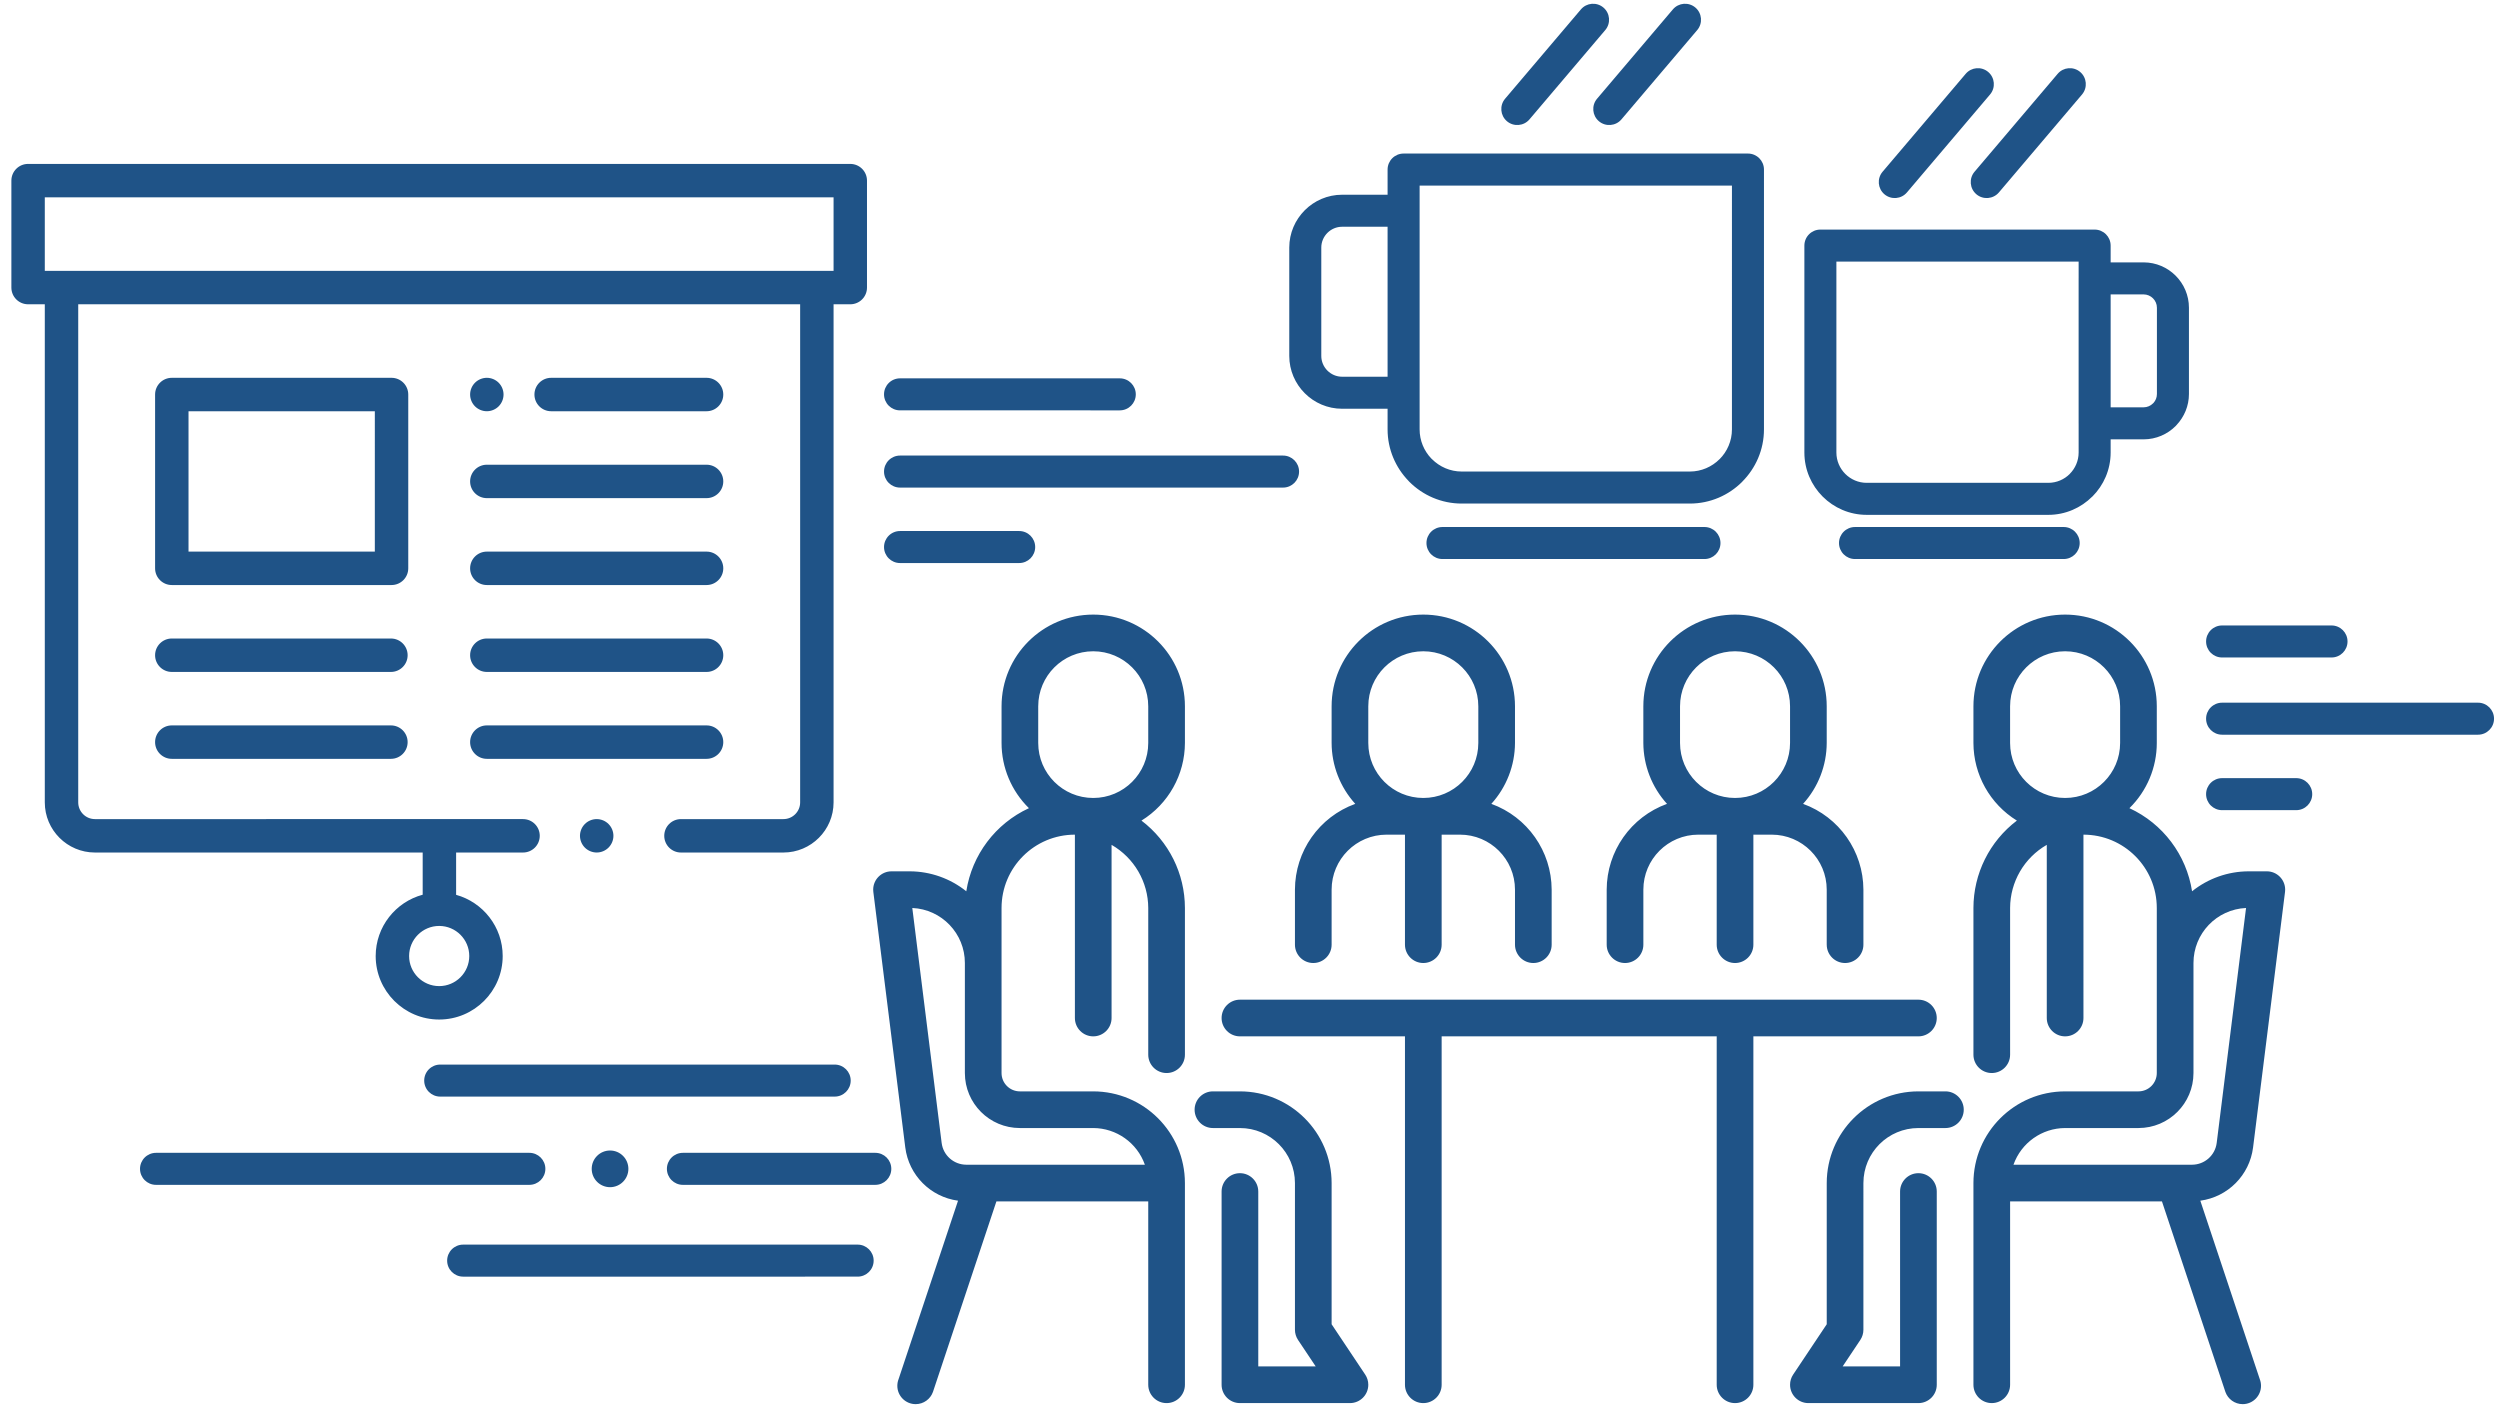 <?xml version="1.0" encoding="UTF-8" standalone="no"?>
<svg
   xmlns:dc="http://purl.org/dc/elements/1.1/"
   xmlns:cc="http://creativecommons.org/ns#"
   xmlns:rdf="http://www.w3.org/1999/02/22-rdf-syntax-ns#"
   xmlns:svg="http://www.w3.org/2000/svg"
   xmlns="http://www.w3.org/2000/svg"
   viewBox="0 0 236 133.333"
   height="133.333"
   width="236"
   xml:space="preserve"
   id="svg2"
   version="1.1"><defs
     id="defs6" /><g
     transform="matrix(1.333,0,0,-1.333,0,133.333)"
     id="g10"><g
       transform="scale(0.1)"
       id="g12"><path
         id="path14"
         style="fill:#1f5387;fill-opacity:1;fill-rule:evenodd;stroke:none"
         d="m 432.02,159.512 c 7.171,0 12.984,5.816 12.984,12.988 0,7.172 -5.813,12.984 -12.984,12.984 -7.172,0 -12.985,-5.812 -12.985,-12.984 0,-7.172 5.813,-12.988 12.985,-12.988 z m 1322.86,343.113 c 6.26,0 11.33,-5.078 11.33,-11.34 0,-6.262 -5.07,-11.336 -11.33,-11.336 h -181.24 c -6.26,0 -11.34,5.074 -11.34,11.336 0,6.262 5.08,11.34 11.34,11.34 z m -103.75,54.688 c 6.26,0 11.33,-5.079 11.33,-11.34 0,-6.262 -5.07,-11.34 -11.33,-11.34 h -77.49 c -6.26,0 -11.34,5.078 -11.34,11.34 0,6.261 5.08,11.34 11.34,11.34 z m -929.376,66.875 c 6.262,0 11.34,-5.075 11.34,-11.336 0,-6.262 -5.078,-11.34 -11.34,-11.34 h -84.367 c -6.262,0 -11.34,5.078 -11.34,11.34 0,6.261 5.078,11.336 11.34,11.336 z m 186.879,53.441 c 6.258,0 11.336,-5.078 11.336,-11.34 0,-6.262 -5.078,-11.34 -11.336,-11.34 H 637.387 c -6.262,0 -11.34,5.078 -11.34,11.34 0,6.262 5.078,11.34 11.34,11.34 z m -115.629,54.684 c 6.262,0 11.336,-5.075 11.336,-11.336 0,-6.262 -5.074,-11.34 -11.336,-11.34 H 637.387 c -6.262,0 -11.34,5.078 -11.34,11.34 0,6.261 5.078,11.336 11.34,11.336 z m 557.456,131.683 c -4.03,-4.769 -11.17,-5.363 -15.94,-1.332 -4.77,4.035 -5.37,11.18 -1.33,15.945 l 58.86,69.352 c 4.03,4.769 11.18,5.363 15.94,1.332 4.77,-4.035 5.37,-11.18 1.33,-15.945 z m 65.13,0 c -4.04,-4.769 -11.18,-5.363 -15.95,-1.332 -4.76,4.035 -5.36,11.18 -1.33,15.945 l 58.87,69.352 c 4.03,4.769 11.17,5.363 15.94,1.332 4.77,-4.035 5.36,-11.18 1.33,-15.945 z m -332.45,51.715 c -4.03,-4.766 -11.18,-5.359 -15.94,-1.328 -4.77,4.035 -5.37,11.176 -1.33,15.945 l 53.68,63.25 c 4.03,4.77 11.18,5.367 15.94,1.332 4.77,-4.035 5.37,-11.18 1.33,-15.945 z m 65.13,0 c -4.04,-4.766 -11.18,-5.359 -15.95,-1.328 -4.77,4.035 -5.36,11.176 -1.33,15.945 l 53.69,63.25 c 4.03,4.77 11.17,5.367 15.94,1.332 4.77,-4.035 5.36,-11.18 1.33,-15.945 z m 313.18,-288.68 c 6.26,0 11.34,-5.078 11.34,-11.336 0,-6.261 -5.08,-11.34 -11.34,-11.34 h -147.77 c -6.26,0 -11.34,5.079 -11.34,11.34 0,6.258 5.08,11.336 11.34,11.336 z m 33.26,164.731 v -79.969 h 23.34 c 2.58,0 4.94,1.062 6.65,2.777 l 0.41,0.391 c 1.48,1.652 2.37,3.848 2.37,6.258 v 61.113 c 0,2.582 -1.06,4.941 -2.78,6.652 -1.71,1.711 -4.07,2.778 -6.65,2.778 z m -205.56,45.902 h 194.22 c 6.26,0 11.34,-5.078 11.34,-11.34 v -11.886 h 23.34 c 8.84,0 16.88,-3.61 22.69,-9.422 5.81,-5.809 9.42,-13.84 9.42,-22.684 v -61.113 c 0,-8.442 -3.33,-16.176 -8.75,-21.938 -0.21,-0.254 -0.43,-0.504 -0.67,-0.746 -5.81,-5.808 -13.85,-9.422 -22.69,-9.422 h -23.34 v -9.351 c 0,-12.145 -4.96,-23.184 -12.95,-31.172 l -0.02,0.023 -0.03,-0.023 c -7.99,-7.992 -19.01,-12.953 -31.12,-12.953 h -128.65 c -12.14,0 -23.19,4.965 -31.17,12.953 -7.99,7.988 -12.95,19.027 -12.95,31.172 v 146.562 c 0,6.262 5.07,11.34 11.33,11.34 z m 182.89,-22.68 H 1300.49 V 679.762 c 0,-5.887 2.42,-11.25 6.31,-15.141 3.89,-3.887 9.25,-6.305 15.14,-6.305 h 128.65 c 5.9,0 11.27,2.407 15.16,6.286 l -0.02,0.019 c 3.89,3.891 6.31,9.254 6.31,15.141 v 20.398 l -0.01,0.293 v 102.649 l 0.01,0.293 z M 1021.53,604.355 c -6.26,0 -11.34,5.079 -11.34,11.34 0,6.258 5.08,11.336 11.34,11.336 h 185.53 c 6.26,0 11.34,-5.078 11.34,-11.336 0,-6.261 -5.08,-11.34 -11.34,-11.34 z m -38.874,129.102 v 106.211 h -32.207 c -4.043,0 -7.73,-1.664 -10.402,-4.336 -2.672,-2.676 -4.336,-6.359 -4.336,-10.402 v -76.735 c 0,-4.043 1.664,-7.73 4.336,-10.402 2.672,-2.672 6.359,-4.336 10.402,-4.336 z M 1226.52,868.828 H 1005.34 V 696.145 c 0,-7.957 3.14,-15.223 8.26,-20.586 l 0.51,-0.477 c 5.41,-5.41 12.86,-8.769 21.05,-8.769 h 161.53 c 8.19,0 15.65,3.359 21.06,8.769 l 0.02,-0.019 c 5.39,5.406 8.75,12.875 8.75,21.082 z m -232.524,22.676 h 243.864 c 6.26,0 11.34,-5.078 11.34,-11.34 V 696.145 c 0,-14.422 -5.91,-27.543 -15.42,-37.051 l -0.02,-0.024 0.02,-0.019 c -9.51,-9.508 -22.64,-15.418 -37.09,-15.418 h -161.53 c -14.45,0 -27.58,5.91 -37.086,15.418 -0.219,0.219 -0.426,0.441 -0.621,0.672 -9.144,9.457 -14.797,22.32 -14.797,36.422 v 14.636 h -32.207 c -10.304,0 -19.66,4.203 -26.433,10.981 -6.778,6.773 -10.985,16.129 -10.985,26.433 v 76.735 c 0,10.3 4.207,19.66 10.985,26.433 6.773,6.774 16.129,10.981 26.433,10.981 h 32.207 v 17.82 c 0,6.262 5.078,11.34 11.34,11.34 z M 1626.13,449.188 c 6.26,0 11.33,-5.079 11.33,-11.34 0,-6.262 -5.07,-11.34 -11.33,-11.34 h -52.49 c -6.26,0 -11.34,5.078 -11.34,11.34 0,6.261 5.08,11.34 11.34,11.34 z M 607.359,118.84 c 6.262,0 11.34,-5.078 11.34,-11.34 0,-6.262 -5.078,-11.336 -11.34,-11.336 H 328 c -6.262,0 -11.34,5.074 -11.34,11.336 0,6.262 5.078,11.34 11.34,11.34 z m -232.484,65 c 6.262,0 11.34,-5.078 11.34,-11.34 0,-6.262 -5.078,-11.34 -11.34,-11.34 H 110.496 c -6.262,0 -11.34,5.078 -11.34,11.34 0,6.262 5.078,11.34 11.34,11.34 z m 244.984,0 c 6.262,0 11.34,-5.078 11.34,-11.34 0,-6.262 -5.078,-11.34 -11.34,-11.34 H 483.625 c -6.262,0 -11.34,5.078 -11.34,11.34 0,6.262 5.078,11.34 11.34,11.34 z m -28.75,62.5 c 6.262,0 11.336,-5.078 11.336,-11.34 0,-6.262 -5.074,-11.34 -11.336,-11.34 H 311.746 c -6.262,0 -11.336,5.078 -11.336,11.34 0,6.262 5.074,11.34 11.336,11.34 z m 978.701,-55.52 20.79,166.407 c -20.85,-0.922 -37.26,-18.106 -37.23,-38.961 v -77.914 c 0,-21.52 -17.44,-38.957 -38.96,-38.957 h -51.94 c -16.45,-0.063 -31.09,-10.469 -36.57,-25.973 h 126.46 c 8.87,0.027 16.34,6.609 17.45,15.398 z m -224.22,-34.379 c 0,7.172 5.82,12.985 12.99,12.985 7.17,0 12.99,-5.813 12.99,-12.985 V 19.59 c 0,-7.168 -5.82,-12.984 -12.99,-12.984 h -77.92 c -7.17,0 -12.98,5.816 -12.98,12.984 0,2.57 0.75,5.074 2.18,7.203 l 23.79,35.648 v 99.993 c 0.04,35.839 29.09,64.89 64.93,64.929 h 19.12 v 0.004 c 7.17,0 12.98,-5.812 12.98,-12.984 0,-7.172 -5.81,-12.988 -12.98,-12.988 h -19.12 c -21.52,0 -38.96,-17.442 -38.96,-38.961 V 58.543 c 0,-2.555 -0.76,-5.059 -2.18,-7.203 l -12.52,-18.762 h 40.67 V 156.441 Z m 230.37,-141.902 -0.02,0.09 -0.08,0.227 -44.82,134.594 h -107.53 v -129.855 0 c 0,-7.172 -5.82,-12.988 -12.99,-12.988 -7.17,0 -12.98,5.816 -12.98,12.988 V 162.434 c 0.03,35.847 29.09,64.89 64.92,64.929 h 51.95 c 7.17,0 12.98,5.821 12.98,12.985 v 116.875 c 0,28.687 -23.25,51.945 -51.94,51.945 V 279.309 c 0,-7.172 -5.81,-12.985 -12.99,-12.985 -7.16,0 -12.98,5.813 -12.98,12.985 v 122.64 c -16.02,-9.211 -25.92,-26.246 -25.97,-44.722 V 253.336 c 0,-7.172 -5.82,-12.984 -12.99,-12.984 -7.17,0 -12.98,5.812 -12.98,12.984 v 103.891 c 0.02,24.308 11.4,47.199 30.77,61.89 -19.08,11.762 -30.72,32.571 -30.77,54.981 v 25.976 c 0,35.852 29.07,64.93 64.92,64.93 35.86,0 64.93,-29.078 64.93,-64.934 v -25.972 c 0,-17.379 -6.98,-34.012 -19.38,-46.18 23.71,-10.957 40.36,-33.047 44.36,-58.859 11.34,9.097 25.42,14.07 39.96,14.136 h 12.98 c 7.17,0 12.99,-5.82 12.99,-12.98 0,-0.539 -0.04,-1.078 -0.1,-1.613 l -22.63,-181 c -2.49,-19.575 -17.81,-35.008 -37.36,-37.657 L 1600.3,23.613 c 0.58,-1.477 0.9,-3.078 0.9,-4.762 0,-7.172 -5.81,-12.984 -12.98,-12.984 -5.66,0 -10.47,3.621 -12.26,8.672 z M 1137.82,370.215 V 331.25 c 0,-7.172 5.81,-12.984 12.98,-12.984 7.17,0 12.99,5.812 12.99,12.984 v 38.965 c 0,21.512 17.44,38.953 38.95,38.953 h 12.99 v -77.918 0 c 0,-7.172 5.81,-12.984 12.98,-12.984 7.18,0 12.99,5.812 12.99,12.984 v 77.918 h 12.98 c 21.53,0 38.96,-17.441 38.96,-38.953 V 331.25 h 0.01 c 0,-7.172 5.81,-12.984 12.98,-12.984 7.17,0 12.99,5.812 12.99,12.984 v 38.965 c -0.08,27.215 -17.14,51.469 -42.72,60.758 10.72,11.804 16.69,27.183 16.74,43.125 v 25.976 c 0,35.852 -29.07,64.93 -64.93,64.93 -35.85,0 -64.93,-29.078 -64.93,-64.93 v -25.976 c 0.06,-15.942 6.03,-31.321 16.76,-43.125 -25.58,-9.27 -42.65,-33.543 -42.72,-60.758 z m 51.94,129.855 c 0,21.52 17.44,38.961 38.95,38.961 21.53,0 38.96,-17.441 38.96,-38.961 v -25.972 c 0,-21.516 -17.44,-38.953 -38.96,-38.953 -21.51,0 -38.95,17.437 -38.95,38.953 z m 233.74,0 c 0,21.52 17.44,38.961 38.96,38.961 21.52,0 38.96,-17.441 38.96,-38.961 v -25.972 c 0,-21.516 -17.44,-38.953 -38.96,-38.953 -21.52,0 -38.96,17.437 -38.96,38.953 z M 1215.73,266.324 V 19.594 c 0,-7.172 5.81,-12.988 12.98,-12.988 7.18,0 12.99,5.816 12.99,12.988 V 266.324 h 116.87 c 7.18,0 12.99,5.813 12.99,12.985 0,7.171 -5.81,12.984 -12.99,12.984 -164.48,0 -315.99,0 -480.48,0 -7.172,0 -12.985,-5.813 -12.985,-12.984 0,-7.172 5.813,-12.985 12.985,-12.985 H 994.965 V 19.594 c 0,-7.172 5.815,-12.988 12.985,-12.988 7.17,0 12.99,5.816 12.99,12.988 V 266.324 c 64.93,0 129.86,0 194.79,0 z M 666.859,190.82 646.07,357.227 c 20.844,-0.922 37.258,-18.106 37.231,-38.961 v -77.914 c 0,-21.52 17.441,-38.957 38.953,-38.957 h 51.945 c 16.457,-0.063 31.094,-10.469 36.571,-25.973 H 684.313 c -8.868,0.027 -16.336,6.609 -17.454,15.398 z m 224.215,-34.379 c 0,7.172 -5.812,12.985 -12.984,12.985 -7.172,0 -12.985,-5.813 -12.985,-12.985 V 19.59 c 0,-7.168 5.817,-12.984 12.985,-12.984 h 77.918 c 7.172,0 12.984,5.816 12.984,12.984 0,2.57 -0.75,5.074 -2.183,7.203 L 943.02,62.441 v 99.993 c -0.036,35.839 -29.09,64.89 -64.93,64.929 h -19.113 v 0.004 c -7.172,0 -12.985,-5.812 -12.985,-12.984 0,-7.172 5.813,-12.988 12.985,-12.988 h 19.117 c 21.515,0 38.957,-17.442 38.957,-38.961 V 58.543 c 0,-2.555 0.765,-5.059 2.179,-7.203 L 931.75,32.578 H 891.078 V 156.441 Z M 660.703,14.539 l 0.031,0.09 0.075,0.227 44.828,134.594 H 813.16 V 19.594 h 0.004 c 0,-7.172 5.813,-12.988 12.984,-12.988 7.172,0 12.985,5.816 12.985,12.988 V 162.434 c -0.039,35.847 -29.09,64.89 -64.93,64.929 h -51.945 c -7.168,0 -12.981,5.821 -12.981,12.985 v 116.875 c 0,28.687 23.254,51.945 51.942,51.945 V 279.309 c 0,-7.172 5.812,-12.985 12.984,-12.985 7.172,0 12.985,5.813 12.985,12.985 v 122.64 c 16.015,-9.211 25.921,-26.246 25.976,-44.722 V 253.336 c 0,-7.172 5.813,-12.984 12.984,-12.984 7.172,0 12.985,5.812 12.985,12.984 v 103.891 c -0.024,24.308 -11.399,47.199 -30.774,61.89 19.075,11.762 30.727,32.571 30.774,54.981 v 25.976 c 0,35.852 -29.074,64.93 -64.93,64.93 -35.851,0 -64.926,-29.078 -64.926,-64.934 v -25.972 c 0,-17.379 6.985,-34.012 19.383,-46.18 -23.711,-10.957 -40.359,-33.047 -44.359,-58.859 -11.336,9.097 -25.426,14.07 -39.957,14.136 h -12.989 c -7.167,0 -12.984,-5.82 -12.984,-12.98 0,-0.539 0.039,-1.078 0.102,-1.613 l 22.625,-181 c 2.492,-19.575 17.812,-35.008 37.359,-37.657 L 636.367,23.613 c -0.578,-1.477 -0.898,-3.078 -0.898,-4.762 0,-7.172 5.812,-12.984 12.984,-12.984 5.656,0 10.473,3.621 12.25,8.672 z M 735.246,500.07 c 0,21.52 17.442,38.961 38.953,38.961 21.524,0 38.961,-17.441 38.961,-38.961 v -25.972 c 0,-21.516 -17.437,-38.953 -38.961,-38.953 -21.511,0 -38.953,17.437 -38.953,38.953 z M 917.051,370.215 V 331.25 c 0,-7.172 5.812,-12.984 12.984,-12.984 7.172,0 12.985,5.812 12.985,12.984 v 38.965 c 0,21.512 17.445,38.953 38.957,38.953 h 12.984 V 331.25 h 0.004 c 0,-7.172 5.815,-12.984 12.985,-12.984 7.17,0 12.99,5.812 12.99,12.984 v 77.918 h 12.98 c 21.52,0 38.96,-17.441 38.96,-38.953 v -38.965 0 c 0,-7.172 5.82,-12.984 12.99,-12.984 7.17,0 12.98,5.812 12.98,12.984 v 38.965 c -0.08,27.215 -17.14,51.469 -42.72,60.758 10.72,11.804 16.7,27.183 16.75,43.125 v 25.976 c 0,35.852 -29.08,64.93 -64.93,64.93 -35.856,0 -64.93,-29.078 -64.93,-64.93 v -25.976 c 0.05,-15.942 6.027,-31.321 16.75,-43.125 -25.579,-9.27 -42.645,-33.543 -42.719,-60.758 z m 51.941,129.855 c 0,21.52 17.438,38.961 38.958,38.961 21.52,0 38.96,-17.441 38.96,-38.961 v -25.972 c 0,-21.516 -17.44,-38.953 -38.96,-38.953 -21.52,0 -38.958,17.437 -38.958,38.953 z M 265.445,609.609 H 133.504 v 99.411 h 131.941 z m 11.836,123.079 H 121.668 c -6.535,0 -11.836,-5.297 -11.836,-11.836 V 597.773 c 0,-6.535 5.301,-11.835 11.836,-11.835 h 155.613 c 6.535,0 11.836,5.3 11.836,11.835 v 123.079 c 0,6.539 -5.301,11.836 -11.836,11.836 z M 276.844,486.531 H 121.668 c -6.535,0 -11.836,-5.301 -11.836,-11.836 0,-6.535 5.301,-11.836 11.836,-11.836 h 155.176 c 6.535,0 11.832,5.301 11.832,11.836 0,6.535 -5.297,11.836 -11.832,11.836 z m 0,61.539 H 121.668 c -6.535,0 -11.836,-5.3 -11.836,-11.836 0,-6.535 5.301,-11.836 11.836,-11.836 h 155.176 c 6.535,0 11.832,5.301 11.832,11.836 0,6.536 -5.297,11.836 -11.832,11.836 z M 500.375,486.531 H 344.762 c -6.539,0 -11.84,-5.301 -11.84,-11.836 0,-6.535 5.301,-11.836 11.84,-11.836 h 155.613 c 6.531,0 11.832,5.301 11.832,11.836 0,6.535 -5.301,11.836 -11.832,11.836 z m 0,123.078 H 344.762 c -6.539,0 -11.84,-5.3 -11.84,-11.836 0,-6.535 5.301,-11.835 11.84,-11.835 h 155.613 c 6.531,0 11.832,5.3 11.832,11.835 0,6.536 -5.301,11.836 -11.832,11.836 z m -147.246,119.61 c -2.199,2.203 -5.254,3.469 -8.367,3.469 -3.11,0 -6.164,-1.266 -8.367,-3.469 -2.204,-2.199 -3.469,-5.254 -3.469,-8.367 0,-3.11 1.265,-6.164 3.469,-8.368 2.203,-2.203 5.257,-3.464 8.367,-3.464 3.113,0 6.168,1.265 8.367,3.464 2.199,2.204 3.465,5.258 3.465,8.368 0,3.113 -1.266,6.168 -3.465,8.367 z m 147.246,3.469 H 390.313 c -6.536,0 -11.836,-5.297 -11.836,-11.836 0,-6.536 5.3,-11.832 11.836,-11.832 h 110.062 c 6.531,0 11.832,5.296 11.832,11.832 0,6.539 -5.301,11.836 -11.832,11.836 z m 0,-61.54 H 344.762 c -6.539,0 -11.84,-5.296 -11.84,-11.835 0,-6.536 5.301,-11.833 11.84,-11.833 h 155.613 c 6.531,0 11.832,5.297 11.832,11.833 0,6.539 -5.301,11.835 -11.832,11.835 z m 0,-123.078 H 344.762 c -6.539,0 -11.84,-5.3 -11.84,-11.836 0,-6.535 5.301,-11.836 11.84,-11.836 h 155.613 c 6.531,0 11.832,5.301 11.832,11.836 0,6.536 -5.301,11.836 -11.832,11.836 z M 430.93,416.715 c -2.192,2.203 -5.242,3.469 -8.367,3.469 -3.114,0 -6.168,-1.266 -8.368,-3.469 -2.203,-2.199 -3.468,-5.25 -3.468,-8.363 0,-3.125 1.265,-6.164 3.468,-8.372 2.215,-2.21 5.254,-3.464 8.368,-3.464 3.125,0 6.164,1.254 8.367,3.464 2.211,2.208 3.48,5.254 3.48,8.372 0,3.113 -1.269,6.164 -3.48,8.363 z M 590.316,808.43 H 31.723 v 52.074 H 590.316 Z M 332.32,323.211 c 0,-11.742 -9.55,-21.301 -21.297,-21.301 -11.75,0 -21.304,9.559 -21.304,21.301 0,11.75 9.554,21.305 21.304,21.305 11.747,0 21.297,-9.555 21.297,-21.305 z M 602.152,884.168 H 19.891 c -6.535,0 -11.832,-5.297 -11.832,-11.832 v -75.742 c 0,-6.535 5.297,-11.832 11.832,-11.832 H 31.723 V 432.016 c 0,-19.578 15.93,-35.504 35.508,-35.504 H 299.336 v -29.875 c -19.148,-5.16 -33.285,-22.668 -33.285,-43.426 0,-24.793 20.172,-44.969 44.972,-44.969 24.797,0 44.969,20.176 44.969,44.969 0,20.644 -13.988,38.078 -32.984,43.34 v 29.961 h 47.402 c 6.535,0 11.832,5.301 11.832,11.836 0,6.535 -5.297,11.832 -11.832,11.832 H 67.231 c -6.527,0 -11.832,5.308 -11.832,11.836 V 784.762 H 566.645 V 432.016 c 0,-6.528 -5.305,-11.836 -11.832,-11.836 h -72.575 c -6.539,0 -11.832,-5.297 -11.832,-11.836 0,-6.531 5.293,-11.832 11.832,-11.832 h 72.575 c 19.578,0 35.503,15.926 35.503,35.504 v 352.746 h 11.836 c 6.536,0 11.832,5.297 11.832,11.832 v 75.742 c 0,6.535 -5.296,11.832 -11.832,11.832" /></g></g></svg>